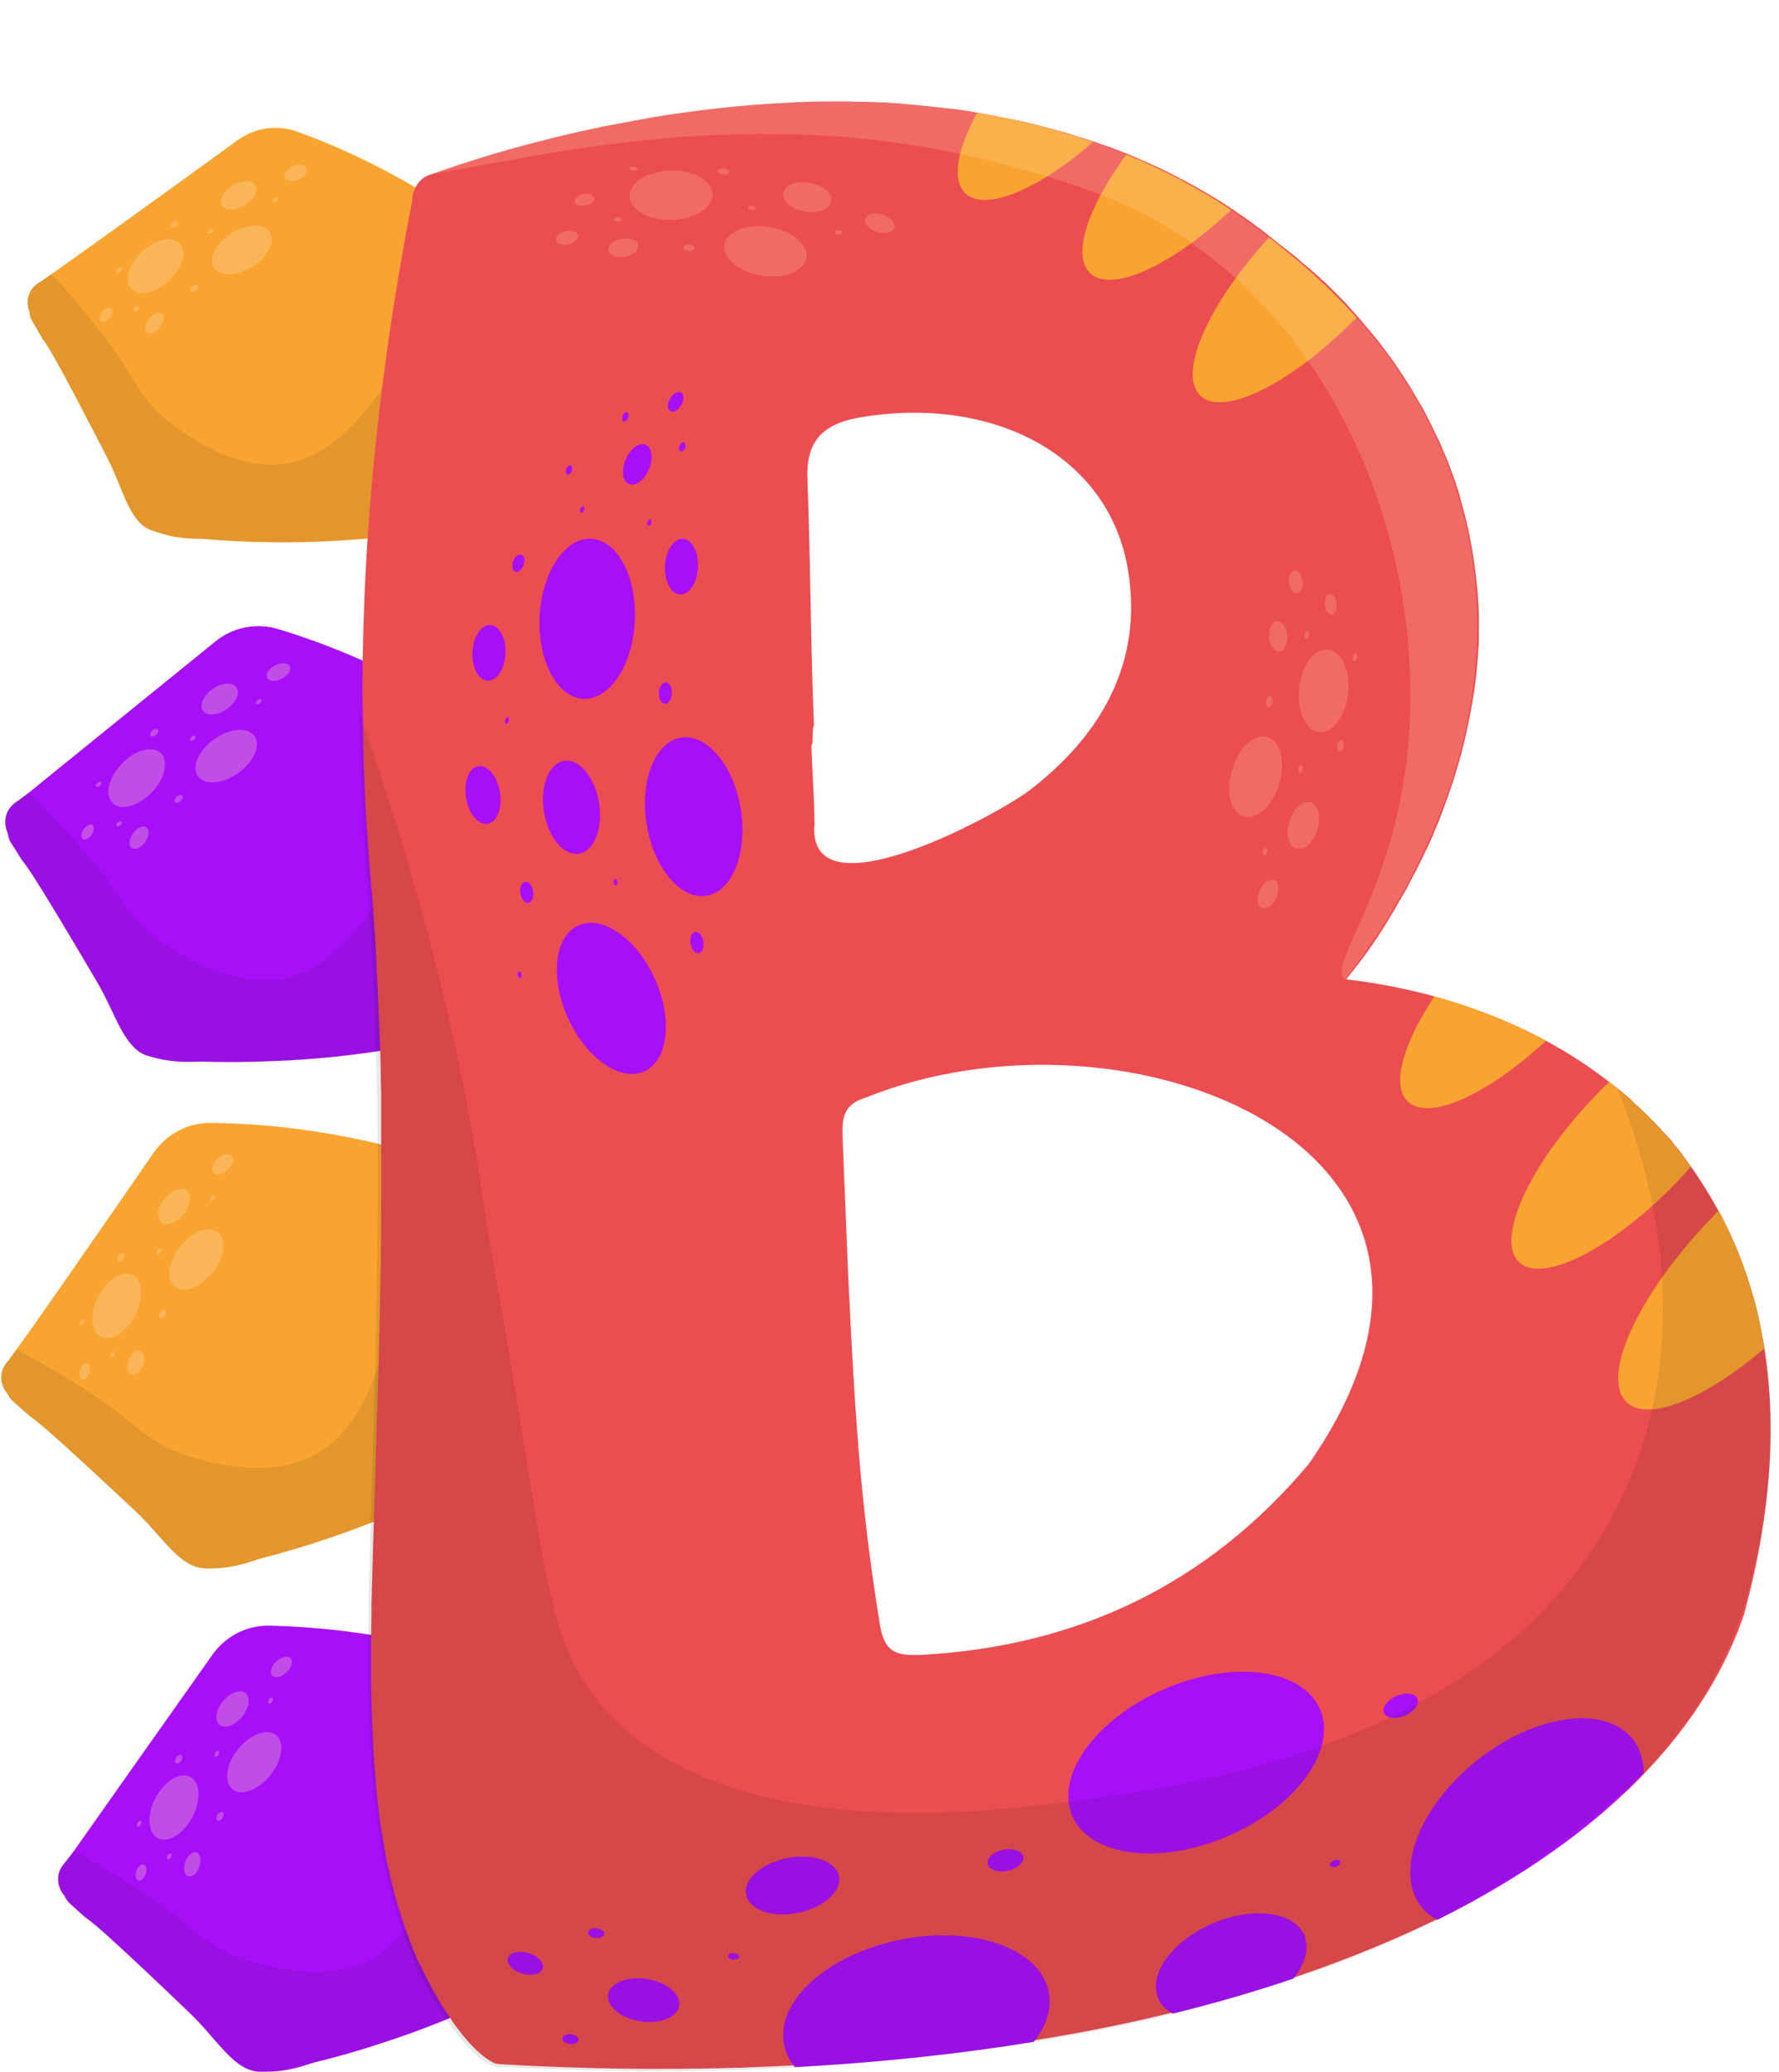 <?xml version="1.0" encoding="UTF-8"?>
<!DOCTYPE svg PUBLIC '-//W3C//DTD SVG 1.0//EN'
          'http://www.w3.org/TR/2001/REC-SVG-20010904/DTD/svg10.dtd'>
<svg height="638.9" preserveAspectRatio="xMidYMid meet" version="1.0" viewBox="-0.4 -31.2 548.8 638.9" width="548.8" xmlns="http://www.w3.org/2000/svg" xmlns:xlink="http://www.w3.org/1999/xlink" zoomAndPan="magnify"
><g
  ><g id="change1_1"
    ><path d="M72.8,12.1c5.4-4,12.5-5,18.8-2.6c7.2,2.6,14.9,5.9,22.9,9.9c10.2,5.1,19.1,10.5,26.5,15.7 c-1.7,6.9-3.4,13.7-5.1,20.6c-6.5,26.3-13,52.6-19.5,78.8c-10.7,1.1-21.4,1.6-32.2,1.5c-9.4-0.1-16.2-0.5-21.2-1 c-2.2-0.2-6.6,0.2-12.2-1.3c-2.4-0.6-4.3-1.3-4.8-1.5c-6.7-2.7-8.4-12.8-13.5-22.6C19.4,84.1,14.5,75.4,12.8,73.4 c-0.3-0.4-1.5-2.7-3.2-5.5c-0.6-1-0.9-2-0.9-3C7.8,62.7,8,60.5,9,58.6c0.9-1.7,2.4-2.5,2.8-2.8c0.6-0.3,1.8-1.2,3.7-2.5 C23.9,47.4,44.8,32.4,72.8,12.1z" fill="#F9A430"
    /></g
    ><g id="change2_5" opacity=".1"
    ><path d="M135.9,55.6c-6.5,26.3-13,52.6-19.5,78.8c-10.7,1.1-21.4,1.6-32.2,1.5c-9.4-0.1-16.2-0.5-21.2-1 c-2.2-0.2-6.6,0.2-12.2-1.3c-2.4-0.6-4.3-1.3-4.8-1.5c-6.7-2.7-8.4-12.8-13.5-22.6C19.4,84.1,14.5,75.4,12.8,73.4 c-0.3-0.4-1.5-2.7-3.2-5.5c-0.6-1-0.9-2-0.9-3C7.8,62.7,8,60.5,9,58.6c0.9-1.7,2.4-2.5,2.8-2.8c0.6-0.3,1.8-1.2,3.7-2.5 c4.1,4.2,8.6,9.7,13.2,15.4c12.7,15.6,12.4,20.9,21.5,28.9c1.5,1.3,19.2,16.5,36.7,14.3C112.2,108.7,127.9,70.4,135.9,55.6z" fill="#10170E"
    /></g
    ><g fill="#FFDFB8" id="change3_2" opacity=".3"
    ><ellipse cx="47.6" cy="50.9" rx="10.2" ry="6.1" transform="rotate(-43.006 47.556 50.926)"
      /><ellipse cx="74.2" cy="45.9" rx="10.2" ry="6.1" transform="rotate(-32.253 74.186 45.903)"
      /><ellipse cx="90.8" cy="22.1" rx="3.7" ry="2.2" transform="rotate(-24.161 90.812 22.075)"
      /><ellipse cx="47.3" cy="68.4" rx="3.7" ry="2.2" transform="rotate(-51.728 47.268 68.44)"
      /><ellipse cx="73.2" cy="29.1" rx="6" ry="3.6" transform="rotate(-31.647 73.166 29.052)"
      /><ellipse cx="53.4" cy="37.9" rx="1.4" ry=".8" transform="rotate(-38.749 53.415 37.918)"
      /><ellipse cx="32.3" cy="65.9" rx="2.5" ry="1.5" transform="rotate(-52.942 32.29 65.897)"
      /><ellipse cx="64.6" cy="40.1" rx="1" ry=".6" transform="rotate(-38.749 64.587 40.078)"
      /><ellipse cx="41.6" cy="64" rx="1" ry=".6" transform="rotate(-38.749 41.646 64.007)"
      /><ellipse cx="36.3" cy="52.1" rx="1" ry=".6" transform="rotate(-38.749 36.3 52.096)"
      /><ellipse cx="84.6" cy="30.4" rx="1" ry=".6" transform="rotate(-38.749 84.588 30.424)"
      /><ellipse cx="59.5" cy="57.7" rx="1.4" ry=".8" transform="rotate(-38.749 59.497 57.696)"
    /></g
  ></g
  ><g
  ><g id="change4_1"
    ><path d="M66,166.6c5.5-4.5,12.8-5.9,19.6-3.8c7.6,2.3,15.9,5.3,24.6,9.1c11,4.8,20.6,10,28.7,14.9 c-1.4,7.3-2.8,14.6-4.2,21.9c-5.3,27.9-10.7,55.9-16,83.8c-11.1,1.8-22.4,2.9-33.6,3.4c-9.9,0.4-17,0.4-22.3,0.2 c-2.3-0.1-6.9,0.5-12.9-0.6c-2.6-0.5-4.6-1.2-5.1-1.3c-7.1-2.5-9.5-12.9-15.4-22.9c-15.3-26-20.9-34.8-22.7-36.9 c-0.4-0.4-1.7-2.7-3.6-5.6c-0.7-1-1-2.1-1.1-3.1c-1-2.2-1-4.6-0.1-6.6c0.9-1.8,2.3-2.8,2.8-3.1c0.6-0.4,1.9-1.4,3.8-2.8 C16.8,206.4,37.9,189.4,66,166.6z" fill="#A70FF9"
    /></g
    ><g id="change2_6" opacity=".1"
    ><path d="M134.7,208.7c-5.3,27.9-10.7,55.9-16,83.8c-11.1,1.8-22.4,2.9-33.6,3.4c-9.9,0.4-17,0.4-22.3,0.2 c-2.3-0.1-6.9,0.5-12.9-0.6c-2.6-0.5-4.6-1.2-5.1-1.3c-7.1-2.5-9.5-12.9-15.4-22.9c-15.3-26-20.9-34.8-22.7-36.9 c-0.4-0.4-1.7-2.7-3.6-5.6c-0.7-1-1-2.1-1.1-3.1c-1-2.2-1-4.6-0.1-6.6c0.9-1.8,2.3-2.8,2.8-3.1c0.6-0.4,1.9-1.4,3.8-2.8 c4.5,4.2,9.5,9.7,14.7,15.4c14.2,15.6,14.2,21.2,24.2,29.1c1.6,1.3,21.1,16.2,39.3,12.9C112.8,265.6,127.2,224.6,134.7,208.7z" fill="#10170E"
    /></g
    ><g fill="#FFDFB8" id="change3_4" opacity=".3"
    ><ellipse cx="41.8" cy="208.7" rx="10.7" ry="6.4" transform="rotate(-46.098 41.778 208.724)"
      /><ellipse cx="69.4" cy="201.9" rx="10.7" ry="6.4" transform="rotate(-35.343 69.42 201.95)"
      /><ellipse cx="85.5" cy="176" rx="3.9" ry="2.3" transform="rotate(-27.252 85.494 176.013)"
      /><ellipse cx="42.5" cy="227.1" rx="3.9" ry="2.3" transform="rotate(-54.816 42.472 227.107)"
      /><ellipse cx="67.4" cy="184.3" rx="6.3" ry="3.8" transform="rotate(-34.735 67.402 184.345)"
      /><ellipse cx="47.2" cy="194.7" rx="1.5" ry=".9" transform="rotate(-41.841 47.18 194.73)"
      /><ellipse cx="26.6" cy="225.3" rx="2.6" ry="1.5" transform="rotate(-56.035 26.613 225.263)"
      /><ellipse cx="59" cy="196.4" rx="1" ry=".6" transform="rotate(-41.841 59.015 196.361)"
      /><ellipse cx="36.3" cy="222.8" rx="1" ry=".6" transform="rotate(-41.841 36.32 222.748)"
      /><ellipse cx="30" cy="210.6" rx="1" ry=".6" transform="rotate(-41.841 30.04 210.563)"
      /><ellipse cx="79.4" cy="185.1" rx="1" ry=".6" transform="rotate(-41.841 79.436 185.108)"
      /><ellipse cx="54.7" cy="215.1" rx="1.5" ry=".9" transform="rotate(-41.841 54.676 215.12)"
    /></g
  ></g
  ><g
  ><g id="change1_8"
    ><path d="M47,324.2c4-5.8,10.6-9.3,17.7-9.2c8,0.1,16.8,0.6,26.1,1.8c11.9,1.5,22.6,3.8,31.8,6.2 c0.7,7.4,1.4,14.8,2.2,22.2c2.7,28.3,5.5,56.6,8.2,84.9c-10.2,4.8-20.6,9.1-31.3,12.7c-9.4,3.2-16.2,5.1-21.4,6.4 c-2.2,0.6-6.5,2.5-12.5,3c-2.6,0.2-4.7,0.2-5.3,0.1c-7.6-0.4-12.7-9.7-21.2-17.7c-22-20.6-29.9-27.5-32.2-29 c-0.5-0.3-2.4-2.1-5.1-4.4c-0.9-0.8-1.6-1.7-2-2.6c-1.6-1.8-2.3-4.1-1.9-6.3c0.3-2,1.5-3.3,1.8-3.7c0.5-0.5,1.4-1.8,2.8-3.8 C11,376.2,26.4,354,47,324.2z" fill="#F9A430"
    /></g
    ><g id="change2_3" opacity=".1"
    ><path d="M124.7,345.2c2.7,28.3,5.5,56.6,8.2,84.9c-10.2,4.8-20.6,9.1-31.3,12.7c-9.4,3.2-16.2,5.1-21.4,6.4 c-2.2,0.6-6.5,2.5-12.5,3c-2.6,0.2-4.7,0.2-5.3,0.1c-7.6-0.4-12.7-9.7-21.2-17.7c-22-20.6-29.9-27.5-32.2-29 c-0.5-0.3-2.4-2.1-5.1-4.4c-0.9-0.8-1.6-1.7-2-2.6c-1.6-1.8-2.3-4.1-1.9-6.3c0.3-2,1.5-3.3,1.8-3.7c0.5-0.5,1.4-1.8,2.8-3.8 c5.5,2.8,11.9,6.6,18.4,10.6c18.1,11,19.6,16.4,31.4,21.1c1.9,0.8,24.8,9.6,41.4,1.3C119.8,406,122,362.6,124.7,345.2z" fill="#10170E"
    /></g
    ><g fill="#FFDFB8" id="change3_6" opacity=".3"
    ><ellipse cx="35.6" cy="371.4" rx="10.7" ry="6.4" transform="rotate(-62.459 35.609 371.413)"
      /><ellipse cx="60.2" cy="357.1" rx="10.7" ry="6.4" transform="rotate(-51.708 60.21 357.118)"
      /><ellipse cx="68.3" cy="327.7" rx="3.9" ry="2.3" transform="rotate(-43.614 68.338 327.716)"
      /><ellipse cx="41.4" cy="388.9" rx="3.9" ry="2.3" transform="rotate(-71.179 41.452 388.877)"
      /><ellipse cx="53.3" cy="340.8" rx="6.3" ry="3.8" transform="rotate(-51.105 53.295 340.783)"
      /><ellipse cx="36.9" cy="356.5" rx="1.5" ry=".9" transform="rotate(-58.204 36.844 356.487)"
      /><ellipse cx="25.7" cy="391.6" rx="2.6" ry="1.5" transform="rotate(-72.398 25.718 391.557)"
      /><ellipse cx="48.7" cy="354.7" rx="1" ry=".6" transform="rotate(-58.204 48.66 354.718)"
      /><ellipse cx="34.3" cy="386.4" rx="1" ry=".6" transform="rotate(-58.204 34.315 386.432)"
      /><ellipse cx="24.9" cy="376.5" rx="1" ry=".6" transform="rotate(-58.204 24.857 376.508)"
      /><ellipse cx="65.1" cy="338.2" rx="1" ry=".6" transform="rotate(-58.204 65.085 338.167)"
      /><ellipse cx="49.8" cy="373.9" rx="1.5" ry=".9" transform="rotate(-58.204 49.781 373.94)"
    /></g
  ></g
  ><g
  ><g id="change4_3"
    ><path d="M65.1,479c4.1-5.8,10.7-9.2,17.8-9c8,0.2,16.7,0.8,26.1,2.1c11.9,1.6,22.5,4,31.7,6.6 c0.6,7.4,1.3,14.8,1.9,22.2c2.5,28.3,4.9,56.7,7.4,85c-10.2,4.7-20.7,8.9-31.4,12.4c-9.4,3.1-16.3,5-21.4,6.2 c-2.2,0.5-6.5,2.4-12.6,2.9c-2.6,0.2-4.7,0.1-5.3,0.1c-7.6-0.5-12.6-9.8-21-17.9c-21.7-20.8-29.6-27.8-31.9-29.3 c-0.5-0.3-2.4-2.1-5-4.4c-0.9-0.8-1.5-1.7-1.9-2.6c-1.6-1.8-2.2-4.1-1.9-6.3c0.3-2,1.5-3.3,1.8-3.7c0.5-0.5,1.4-1.8,2.9-3.7 C28.6,530.6,44.2,508.6,65.1,479z" fill="#A70FF9"
    /></g
    ><g id="change2_1" opacity=".1"
    ><path d="M142.7,500.8c2.5,28.3,4.9,56.7,7.4,85c-10.2,4.7-20.7,8.9-31.4,12.4c-9.4,3.1-16.3,5-21.4,6.2 c-2.2,0.5-6.5,2.4-12.6,2.9c-2.6,0.2-4.7,0.1-5.3,0.1c-7.6-0.5-12.6-9.8-21-17.9c-21.7-20.8-29.6-27.8-31.9-29.3 c-0.5-0.3-2.4-2.1-5-4.4c-0.9-0.8-1.5-1.7-1.9-2.6c-1.6-1.8-2.2-4.1-1.9-6.3c0.3-2,1.5-3.3,1.8-3.7c0.5-0.5,1.4-1.8,2.9-3.7 c5.5,2.8,11.8,6.8,18.3,10.8c18,11.2,19.4,16.6,31.2,21.4c1.9,0.8,24.7,9.8,41.3,1.7C137.1,561.5,139.7,518.2,142.7,500.8z" fill="#10170E"
    /></g
    ><g fill="#FFDFB8" id="change3_3" opacity=".3"
    ><ellipse cx="53.3" cy="526.1" rx="10.7" ry="6.4" transform="rotate(-61.875 53.252 526.101)"
      /><ellipse cx="78" cy="512.1" rx="10.7" ry="6.4" transform="rotate(-51.125 77.995 512.055)"
      /><ellipse cx="86.4" cy="482.7" rx="3.9" ry="2.3" transform="rotate(-43.03 86.43 482.705)"
      /><ellipse cx="58.9" cy="543.6" rx="3.9" ry="2.3" transform="rotate(-70.598 58.904 543.582)"
      /><ellipse cx="71.3" cy="495.7" rx="6.3" ry="3.8" transform="rotate(-50.513 71.291 495.671)"
      /><ellipse cx="54.7" cy="511.2" rx="1.5" ry=".9" transform="rotate(-57.615 54.67 511.173)"
      /><ellipse cx="43.2" cy="546.1" rx="2.6" ry="1.5" transform="rotate(-71.813 43.157 546.156)"
      /><ellipse cx="66.5" cy="509.5" rx="1" ry=".6" transform="rotate(-57.615 66.504 509.525)"
      /><ellipse cx="51.8" cy="541.1" rx="1" ry=".6" transform="rotate(-57.615 51.838 541.09)"
      /><ellipse cx="42.5" cy="531.1" rx="1" ry=".6" transform="rotate(-57.615 42.481 531.072)"
      /><ellipse cx="83.1" cy="493.1" rx="1" ry=".6" transform="rotate(-57.615 83.097 493.141)"
      /><ellipse cx="67.4" cy="528.8" rx="1.5" ry=".9" transform="rotate(-57.615 67.43 528.758)"
    /></g
  ></g
  ><g id="change5_1"
  ><path d="M544.9,392.2c-0.3-2.5-0.6-5.1-1-7.6c-0.6-3.5-1.3-7.1-2.1-10.7c-2.5-10.6-6.4-21.3-12.1-31.8 c-2.5-4.5-5.2-9-8.4-13.5c-0.3-0.5-0.7-0.9-1-1.4c-0.4-0.6-0.8-1.1-1.2-1.7c-0.2-0.3-0.4-0.5-0.6-0.8c-0.2-0.3-0.4-0.5-0.6-0.8 c-0.2-0.3-0.5-0.7-0.8-1c-0.2-0.2-0.3-0.4-0.5-0.6c-0.4-0.5-0.8-0.9-1.1-1.4c-0.1-0.1-0.2-0.3-0.3-0.4c-0.4-0.5-0.8-0.9-1.2-1.3 c-0.4-0.5-0.8-0.9-1.2-1.3c-0.6-0.7-1.2-1.4-1.9-2c-0.3-0.4-0.7-0.7-1-1.1c-0.5-0.5-0.9-0.9-1.4-1.4l-0.8-0.8 c-0.1-0.1-0.2-0.2-0.3-0.3c-0.1-0.1-0.2-0.2-0.2-0.2c-0.5-0.5-0.9-0.9-1.4-1.3c-0.1-0.1-0.3-0.3-0.4-0.4c0,0-0.1,0-0.1-0.1 c-0.2-0.2-0.4-0.4-0.7-0.6c-0.1-0.1-0.3-0.3-0.4-0.4c-0.3-0.3-0.6-0.5-0.8-0.8c0,0,0,0,0,0c-0.2-0.2-0.4-0.4-0.6-0.6 c-0.3-0.3-0.7-0.6-1-0.9c-0.2-0.1-0.3-0.3-0.5-0.4c-0.4-0.3-0.8-0.7-1.2-1c-0.5-0.4-0.9-0.8-1.4-1.1c0,0,0,0-0.1-0.1 c-0.8-0.7-1.6-1.3-2.4-1.9c-6.3-4.9-12.8-9.1-19.3-12.6c0,0-0.1,0-0.1-0.1c-12.1-6.5-24.1-10.8-34.4-13.7c-0.6-0.2-1.1-0.3-1.7-0.5 h0c-9.2-2.4-17-3.7-22.1-4.4c-1.5-0.2-2.7-0.3-3.7-0.5c0.6-0.7,1.4-1.8,2.5-3.1c0.3-0.4,0.6-0.9,1-1.3c0,0,0,0,0,0 c0.3-0.4,0.6-0.8,1-1.3c0.5-0.7,1-1.4,1.6-2.2c0.4-0.5,0.8-1.1,1.2-1.7c1.8-2.5,3.7-5.4,5.7-8.7c0.3-0.5,0.6-0.9,0.8-1.4 c0.3-0.5,0.7-1.1,1-1.6c0.4-0.7,0.8-1.4,1.2-2.1c0.3-0.6,0.7-1.1,1-1.7c0.3-0.6,0.7-1.2,1.1-1.9c0.5-0.8,0.9-1.6,1.3-2.5 c0.2-0.4,0.5-0.8,0.7-1.3c0.2-0.4,0.5-0.9,0.7-1.3c0.2-0.4,0.5-0.9,0.7-1.3c0.9-1.8,1.8-3.6,2.7-5.5c0.2-0.5,0.4-0.9,0.7-1.4 c0.2-0.5,0.4-1,0.7-1.5c0.4-1,0.9-2,1.3-3c0.6-1.5,1.2-2.9,1.9-4.5c0,0,0-0.1,0-0.1c0.3-0.7,0.5-1.4,0.8-2.1c2.2-5.8,4.3-12,6-18.5 c0.2-0.8,0.4-1.6,0.6-2.4c1.1-4.4,2-8.9,2.8-13.5c0.1-0.8,0.2-1.6,0.4-2.4c0.4-2.8,0.8-5.7,1-8.7c0.1-0.8,0.1-1.6,0.2-2.4 c0-0.5,0.1-1,0.1-1.6c0-0.4,0-0.8,0.1-1.2c0.1-1.2,0.1-2.3,0.1-3.5c0-0.5,0-0.9,0-1.4c0.1-3.7,0-7.4-0.3-11.1c0-0.4,0-0.9-0.1-1.3 c-0.1-0.7-0.1-1.3-0.2-2c0-0.4-0.1-0.8-0.1-1.1c-0.5-4.7-1.2-9.5-2.2-14.4c-0.2-1-0.4-2-0.7-3.1c-0.2-0.9-0.4-1.8-0.6-2.6 c-0.6-2.3-1.2-4.5-1.8-6.7c-0.2-0.7-0.4-1.4-0.7-2.2c-0.2-0.5-0.3-1-0.5-1.6c-0.2-0.5-0.3-0.9-0.5-1.4c-0.2-0.5-0.4-1.1-0.6-1.6 c-0.8-2.3-1.7-4.6-2.7-6.8c-0.2-0.6-0.5-1.2-0.7-1.7c-0.1-0.2-0.1-0.3-0.2-0.4c-0.2-0.6-0.5-1.1-0.8-1.7c-1.5-3.2-3-6.3-4.6-9.2 c-0.4-0.7-0.8-1.4-1.2-2c0-0.1-0.1-0.1-0.1-0.2c-0.5-0.8-0.9-1.6-1.4-2.4c-0.4-0.7-0.9-1.5-1.3-2.2c-1.3-2.1-2.6-4-3.9-6 c-0.4-0.6-0.8-1.1-1.2-1.7c-0.8-1.1-1.6-2.2-2.4-3.3c-0.4-0.5-0.8-1-1.2-1.6c-0.9-1.2-1.8-2.3-2.7-3.4c-0.4-0.4-0.7-0.9-1.1-1.3 c-0.8-0.9-1.5-1.8-2.3-2.7c-0.4-0.5-0.8-0.9-1.2-1.4c-0.3-0.3-0.5-0.6-0.8-0.9c-0.3-0.3-0.5-0.6-0.8-0.9c-0.3-0.3-0.5-0.6-0.8-0.9 c-0.2-0.3-0.5-0.5-0.7-0.8c0,0,0-0.1-0.1-0.1c-0.5-0.6-1.1-1.1-1.6-1.7c-0.5-0.5-1.1-1.1-1.6-1.6c-0.5-0.5-1.1-1.1-1.6-1.6 c-0.2-0.2-0.3-0.3-0.5-0.5c-0.4-0.3-0.7-0.7-1-1c-0.4-0.3-0.7-0.7-1.1-1c-0.2-0.2-0.5-0.4-0.7-0.6c-0.1-0.1-0.2-0.2-0.3-0.3 c0,0-0.1-0.1-0.1-0.1c-0.3-0.3-0.6-0.6-0.9-0.8c-0.3-0.3-0.7-0.6-1-0.9c-0.7-0.6-1.3-1.2-2-1.7c-0.7-0.6-1.3-1.1-1.9-1.6 c-0.3-0.3-0.6-0.5-0.9-0.8c-0.1-0.1-0.2-0.2-0.3-0.3c-0.5-0.4-1-0.8-1.5-1.2c-0.3-0.2-0.6-0.5-0.9-0.7c-0.6-0.5-1.1-0.9-1.7-1.3 c-0.5-0.4-1-0.8-1.5-1.2c-0.5-0.4-1-0.8-1.4-1.1c0,0-0.1-0.1-0.1-0.1c-0.2-0.2-0.4-0.3-0.5-0.4s-0.4-0.3-0.5-0.4 c0,0-0.1-0.1-0.1-0.1c-1.1-0.8-2.1-1.7-3.2-2.5c-0.8-0.6-1.6-1.1-2.3-1.7c-0.8-0.6-1.6-1.1-2.4-1.7c-0.4-0.3-0.9-0.6-1.3-0.9 c-0.8-0.5-1.6-1.1-2.3-1.6c0,0,0,0,0,0c-0.7-0.4-1.3-0.9-2-1.3c-1.5-1-3-1.9-4.5-2.8c-0.5-0.3-1-0.6-1.5-0.9c-0.1,0-0.2-0.1-0.2-0.1 c-0.6-0.4-1.2-0.7-1.9-1.1c-0.6-0.4-1.3-0.7-1.9-1.1c-0.6-0.3-1.2-0.7-1.8-1c-1.3-0.7-2.7-1.4-4-2.1c-0.7-0.3-1.3-0.7-2-1 c-0.5-0.3-1-0.5-1.6-0.8c-0.8-0.4-1.7-0.8-2.5-1.2c-0.7-0.3-1.4-0.6-2-0.9c-0.7-0.3-1.4-0.6-2.1-0.9c-0.5-0.2-0.9-0.4-1.3-0.6 c-0.9-0.4-1.9-0.8-2.8-1.2c-0.8-0.3-1.6-0.6-2.3-0.9c-0.8-0.3-1.6-0.6-2.4-0.9c-0.7-0.3-1.4-0.6-2.2-0.8c-0.6-0.2-1.2-0.4-1.7-0.6 c-0.5-0.2-1.1-0.4-1.7-0.6c-0.1,0-0.2-0.1-0.3-0.1c-0.6-0.2-1.3-0.4-1.9-0.6c-0.5-0.2-1-0.3-1.5-0.5c-0.2-0.1-0.5-0.2-0.7-0.2 c-0.8-0.2-1.5-0.5-2.2-0.7c-0.7-0.2-1.5-0.5-2.2-0.7c-0.6-0.2-1.2-0.4-1.8-0.5c-0.3-0.1-0.6-0.2-0.8-0.2c-0.7-0.2-1.4-0.4-2.2-0.6 c-0.7-0.2-1.4-0.4-2.1-0.6c-0.9-0.2-1.8-0.5-2.7-0.7c-0.8-0.2-1.6-0.4-2.5-0.6c-0.6-0.1-1.1-0.3-1.7-0.4c-0.4-0.1-0.8-0.2-1.3-0.3 c-0.2,0-0.4-0.1-0.6-0.1c-1.5-0.3-3-0.6-4.5-0.9c-1-0.2-1.9-0.4-2.9-0.6c-1.1-0.2-2.2-0.4-3.3-0.6c-0.2,0-0.4-0.1-0.5-0.1 c-0.9-0.2-1.9-0.3-2.8-0.5c-1.9-0.3-3.7-0.6-5.6-0.8c-0.9-0.1-1.9-0.2-2.8-0.3c-2.8-0.3-5.6-0.6-8.4-0.9c-0.5-0.1-1-0.1-1.4-0.1 c-0.7-0.1-1.4-0.1-2-0.2c-0.8-0.1-1.5-0.1-2.2-0.2c-0.7,0-1.4-0.1-2-0.1c-0.3,0-0.7-0.1-1-0.1c-0.8-0.1-1.6-0.1-2.3-0.1 c-0.7,0-1.4-0.1-2.1-0.1c-1.1,0-2.1-0.1-3.2-0.1c-0.4,0-0.8,0-1.2,0c-1.2,0-2.3,0-3.4-0.1c-1.3,0-2.5,0-3.8,0c-1.1,0-2.2,0-3.3,0 c-2.7,0-5.4,0.1-8.1,0.2c-0.7,0-1.4,0-2,0.1c-13.2,0.6-25.9,1.9-37.8,3.7c-1.5,0.2-2.9,0.4-4.4,0.7c-0.8,0.1-1.5,0.2-2.3,0.4 c-1.5,0.3-3,0.5-4.5,0.8c-3.3,0.6-6.5,1.2-9.6,1.8c-2.4,0.5-4.7,1-7,1.5c-3.6,0.8-7,1.6-10.4,2.5c-0.9,0.2-1.9,0.5-2.8,0.7 c-2.7,0.7-5.4,1.4-7.9,2.1c-0.7,0.2-1.4,0.4-2.1,0.6c-10.1,2.9-18.1,5.6-23.3,7.5h0c0,0,0,0-0.1,0c-1.8,0.6-3.3,1.9-4.2,3.5 c-0.8,1.3-1.2,2.8-1.2,4.4c-4.2,21.3-7.3,41.3-9.6,60.1v0c-1.9,15.6-3.3,30.4-4.2,44.3c-0.9,13.1-1.3,25.5-1.5,37 c-0.1,5.7-0.1,11.2,0,16.4c0.1,12,0.5,23.1,1.1,33.1c0,0.5,0.1,0.9,0.1,1.3c0.1,0.9,0.1,1.7,0.2,2.5c0.2,3.2,0.4,6,0.6,8.8 c0,0.4,0.1,0.9,0.1,1.3c0.1,2,0.3,4,0.5,6.1c0,0.4,0.1,0.8,0.1,1.1c0,0.4,0.1,0.8,0.1,1.1c0,0.2,0,0.4,0.1,0.7 c0.1,0.8,0.1,1.7,0.2,2.5c0,0.4,0.1,0.9,0.1,1.4c0,0.5,0.1,0.9,0.1,1.4c0,0,0,0,0,0.1c0.1,1.9,0.2,4,0.4,6.3c0,0.4,0.1,0.8,0.1,1.3 c0,0.5,0,1,0.1,1.5c0,0.6,0.1,1.3,0.1,1.9c0,0,0,0.1,0,0.1c0,0.6,0.1,1.2,0.1,1.9c0.1,2.2,0.2,4.4,0.3,6.8c0.1,1.1,0.1,2.1,0.2,3.2 c0.1,2.5,0.2,5.1,0.3,7.8c0,0.6,0.1,1.3,0.1,2c0,0.6,0,1.3,0.1,2c0,0.7,0,1.5,0.1,2.2c0,1,0.1,2,0.1,3c0,1,0.1,2.1,0.1,3.1 c0.1,3.2,0.2,6.5,0.2,10c0.1,2.2,0.1,4.4,0.1,6.7c0,1.3,0,2.6,0,3.9c0,0.6,0,1.3,0,1.9c0,0.7,0,1.4,0,2c0,0.9,0,1.8,0,2.6 c0,0.4,0,0.8,0,1.2c0.1,10.1,0,21.3-0.1,34c0,0.5,0,1.1,0,1.6c0,1.5,0,3-0.1,4.6c0,1.3,0,2.6-0.1,3.9c0,1.3,0,2.7-0.1,4 c0,0.8,0,1.6,0,2.3c0,0.2,0,0.5,0,0.7c0,1.3-0.1,2.7-0.1,4c0,1.1,0,2.2-0.1,3.3c-0.1,3.2-0.1,6.6-0.2,10c0,1,0,2.1-0.1,3.2v0.1 c-0.1,2.1-0.1,4.2-0.2,6.4c0,1.1-0.1,2.2-0.1,3.3c-0.1,1.7-0.1,3.4-0.2,5.2c0,1.3-0.1,2.5-0.1,3.8c0,1.3-0.1,2.6-0.1,4 c0,1.3-0.1,2.7-0.1,4c0,1.3-0.1,2.7-0.1,4.1c-0.2,4.8-0.3,9.6-0.5,14.4c-0.1,4.7-0.3,9.3-0.4,13.9c-0.1,4-0.2,8-0.3,11.9 c0,0.9,0,1.7,0,2.6c0,1.9-0.1,3.8-0.1,5.7v0.2c0,3.3,0,6.5,0,9.7c0,1,0,2,0,2.9c0,0.9,0,1.8,0,2.7c0,3,0.1,5.9,0.2,8.8 c0,1,0.1,1.9,0.1,2.8c0,0.8,0.1,1.5,0.1,2.2c0.1,2.1,0.2,4.1,0.3,6.2c0,0.2,0,0.5,0,0.7c0.2,2.3,0.3,4.7,0.5,7 c0.1,1.1,0.2,2.2,0.3,3.3c0,0.2,0,0.3,0,0.5c0.1,1.1,0.2,2.1,0.3,3.2c0.1,1.2,0.2,2.3,0.4,3.4c0.1,0.9,0.2,1.7,0.3,2.6 c0.2,1.6,0.4,3.3,0.7,4.9c0.1,0.9,0.3,1.7,0.4,2.6c0.2,1.1,0.4,2.2,0.6,3.3c0.2,1,0.4,2.1,0.6,3.1c0,0,0,0.1,0,0.1 c0.2,1.1,0.4,2.2,0.7,3.2c0.2,0.9,0.4,1.8,0.6,2.7c0.1,0.4,0.2,0.8,0.3,1.2c0.2,0.9,0.5,1.8,0.7,2.7c0.2,1,0.5,1.9,0.8,2.9 c0.2,0.9,0.5,1.8,0.8,2.6c0.1,0.3,0.2,0.7,0.3,1c0.2,0.5,0.3,1.1,0.5,1.6c0.2,0.5,0.3,1,0.5,1.5c0.2,0.8,0.5,1.5,0.8,2.3v0 c0.5,1.3,1,2.7,1.5,4c0.2,0.5,0.4,1,0.6,1.6c0.1,0.4,0.3,0.8,0.5,1.1c0.2,0.5,0.4,1,0.6,1.5c0.2,0.5,0.4,0.9,0.6,1.3 c0.2,0.5,0.5,1.1,0.8,1.6c0.1,0.2,0.2,0.5,0.4,0.8c0.3,0.6,0.6,1.2,0.9,1.8c0.2,0.3,0.3,0.7,0.5,1c0.9,1.7,1.8,3.4,2.7,5 c0.3,0.5,0.6,1,0.8,1.4c0.5,0.8,0.9,1.6,1.4,2.3c0.7,1.2,1.5,2.3,2.2,3.3c0.2,0.3,0.4,0.6,0.6,1c0.4,0.6,0.9,1.2,1.3,1.8 c0.7,0.9,1.3,1.7,1.9,2.5c0.2,0.2,0.3,0.4,0.5,0.6c4,4.8,7.3,7.3,9.5,8.2c0.1,0,0.2,0.1,0.3,0.1c0.2,0.1,0.3,0.1,0.5,0.1 c0.1,0,0.1,0,0.2,0c0.2,0,0.3,0,0.4,0.1c25.4,1.5,50.1,1.8,73.9,1.1c0.8,0,1.7,0,2.5-0.1c0,0,0,0,0,0c5.4-0.2,10.7-0.4,15.9-0.7 c25.8-1.4,50.4-4,73.7-7.8c14.9-2.4,29.2-5.3,42.8-8.7c13-3.2,25.4-6.8,37.2-10.8h0c15.9-5.4,30.7-11.5,44.4-18.2 c0.5-0.2,1.1-0.5,1.7-0.9c0.3-0.1,0.6-0.3,1-0.5c0.6-0.3,1.2-0.6,1.9-0.9c0.6-0.3,1.2-0.6,1.8-1c2.3-1.2,4.6-2.4,6.8-3.7 c0.8-0.4,1.5-0.8,2.2-1.3c0.7-0.4,1.5-0.8,2.2-1.3c0.7-0.4,1.5-0.8,2.2-1.3c1.1-0.6,2.1-1.3,3.2-1.9c1.1-0.7,2.3-1.4,3.4-2.1 c0.6-0.4,1.2-0.7,1.7-1.1c0.7-0.5,1.4-0.9,2.1-1.4c0.7-0.4,1.3-0.9,2-1.4c0.7-0.5,1.3-0.9,2-1.4c0.9-0.6,1.7-1.2,2.6-1.8 c4.2-3,8.2-6.1,12-9.3c0.6-0.5,1.2-1,1.8-1.5c0.7-0.6,1.4-1.2,2-1.8c0.6-0.5,1.1-1,1.7-1.5c1.1-1,2.3-2.1,3.4-3.1 c0.5-0.4,0.9-0.9,1.4-1.4c1.1-1,2.1-2.1,3.2-3.2c0.5-0.5,1-1.1,1.5-1.6c13.8-14.6,23.9-30.7,29.8-48 C540.7,454.9,548.4,425.4,544.9,392.2z M403.3,420.2c-31.1,37-71.2,56.2-119.5,58.8c-7.5,0.3-11.4-0.5-12.8-9.6 c-2.5-15.2-4.4-30.3-5.8-45.2c-2-21.7-3-42.9-4-63.5l-1.7-41.8c-0.2-5.6,0.6-9.7,6.9-11.6C347,274.6,471.4,322.6,403.3,420.2z M347.6,144.7c4.7,28.6-8.6,51.3-31,68.2c-10.7,7.8-67.3,38.3-65.8,10.6l0.1,0.1c-0.1-8.3-0.7-16.6-1-25c0.7,0,0.1-5.9,0.8-5.9 c-1.1-27.2-1-48.6-2-75.8c-0.5-11.1,3.6-17.2,16.1-19.4C306.1,90.5,341.9,109.3,347.6,144.7z" fill="#EC4D51"
  /></g
  ><g id="change1_2"
  ><path d="M476.5,289.7c-18,16.6-36.1,24.9-42.6,18.7c-5.2-4.9-1.5-17.8,8.2-32.4C452.4,278.8,464.4,283.1,476.5,289.7 z" fill="#F9A430"
  /></g
  ><g id="change1_3"
  ><path d="M521.2,328.5c-1.1,1.3-2.3,2.6-3.5,3.9c-20,21-42.2,32.5-49.5,25.5c-7.3-7,3-29.7,23-50.7 c1.6-1.7,3.2-3.3,4.8-4.8c8.7,6.7,17,14.9,24.3,24.8C520.6,327.6,520.9,328.1,521.2,328.5z" fill="#F9A430"
  /></g
  ><g id="change1_4"
  ><path d="M418.1,66.7c-19.7,20.1-41,30.9-48.2,24.1c-7.1-6.8,2.4-28.3,21.2-48.8c5.5,4.3,14.3,11.2,23.7,21.2 C415.9,64.3,417,65.5,418.1,66.7z" fill="#F9A430"
  /></g
  ><g id="change1_5"
  ><path d="M543.9,384.5c-18.3,15.6-35.9,22.9-42.5,16.6c-8.1-7.7,3.3-32.8,25.5-56.1c1-1,1.9-2,2.9-2.9 c5.7,10.5,9.5,21.2,12.1,31.8C542.6,377.4,543.3,381,543.9,384.5z" fill="#F9A430"
  /></g
  ><g id="change1_6"
  ><path d="M379.4,33.5c-18.3,17.2-36.9,25.8-43.5,19.5c-5.7-5.4-0.8-20.3,11.2-36.6C358.2,21,369,26.6,379.4,33.5z" fill="#F9A430"
  /></g
  ><g id="change1_7"
  ><path d="M336.8,12.6c-16.9,14.7-33.3,21.6-39.4,15.8c-4.3-4.1-2.5-13.5,3.6-24.8C313,5.5,325,8.5,336.8,12.6z" fill="#F9A430"
  /></g
  ><g id="change3_5" opacity=".2"
  ><path d="M414.5,270.7c-5.2-3.8,11.5-22.7,17.8-59.2c9.6-55.4-9.7-122.6-56.3-161.1C352.5,31,329,24.7,306.9,18.9 c-74.5-19.4-141.9-1.5-175.5,3.8C163.1,11.2,297.8-31.2,391,41.9c13.4,10.5,48.1,37.7,60.2,86.1 C469.4,200.8,421.6,261.9,414.5,270.7z" fill="#FFDFB8"
  /></g
  ><g fill="#A70FF9" id="change4_4"
  ><ellipse cx="188.2" cy="276.6" rx="14.7" ry="24.7" transform="rotate(-24.351 188.226 276.609)"
    /><ellipse cx="213.6" cy="220.6" rx="14.7" ry="24.7" transform="rotate(-9.141 213.603 220.612)"
    /><ellipse cx="180.8" cy="159.6" rx="24.7" ry="14.7" transform="rotate(-87.228 180.766 159.61) scale(1)"
    /><ellipse cx="148.6" cy="213.9" rx="5.3" ry="9" transform="rotate(-9.141 148.54 213.932)"
    /><ellipse cx="175.9" cy="217.7" rx="8.6" ry="14.5" transform="rotate(-9.141 175.829 217.673)"
    /><ellipse cx="162.1" cy="243.9" rx="2" ry="3.3" transform="rotate(-9.141 162.107 243.913)"
    /><ellipse cx="196.2" cy="112" rx="6.6" ry="3.9" transform="rotate(-66.983 196.174 111.984)"
    /><ellipse cx="209.9" cy="143.5" rx="8.6" ry="5.1" transform="rotate(-87.228 209.87 143.535) scale(1)"
    /><ellipse cx="150.5" cy="170.1" rx="8.6" ry="5.1" transform="rotate(-87.228 150.47 170.127) scale(1)"
    /><ellipse cx="204.8" cy="182.5" rx="3.3" ry="2" transform="rotate(-87.228 204.814 182.468) scale(1)"
    /><ellipse cx="199.9" cy="129.9" rx="1" ry=".6" transform="rotate(-69.721 199.908 129.9)"
    /><ellipse cx="179.2" cy="125.9" rx="1" ry=".6" transform="rotate(-69.721 179.217 125.91)"
    /><ellipse cx="159.5" cy="142.4" rx="2.8" ry="1.7" transform="rotate(-69.721 159.536 142.405)"
    /><ellipse cx="175.1" cy="113.7" rx="1.5" ry=".9" transform="rotate(-69.721 175.123 113.68)"
    /><ellipse cx="192.5" cy="97.3" rx="1.5" ry=".9" transform="rotate(-69.721 192.51 97.298)"
    /><ellipse cx="210.1" cy="106.5" rx="1.5" ry=".9" transform="rotate(-69.721 210.137 106.544)"
    /><ellipse cx="156" cy="190.9" rx="1" ry=".6" transform="rotate(-69.721 156.026 190.935)"
    /><ellipse cx="189.5" cy="240.8" rx=".6" ry="1" transform="rotate(-9.141 189.497 240.778)"
    /><ellipse cx="159.9" cy="269.3" rx=".6" ry="1" transform="rotate(-9.141 159.915 269.265)"
    /><ellipse cx="208" cy="92.7" rx="3.3" ry="2" transform="rotate(-59.517 207.997 92.655)"
    /><ellipse cx="214.6" cy="259.4" rx="2" ry="3.3" transform="rotate(-9.141 214.54 259.413)"
  /></g
  ><g fill="#A70FF9" id="change4_2"
  ><path d="M506.7,515.4c-16.3,17.3-37.9,32.5-63.7,45.3c-1.9-1-3.5-2.3-4.9-4c-8.5-10.7-0.8-30.9,17.2-45.2 c18-14.3,39.5-17.2,48-6.5C505.5,507.7,506.6,511.4,506.7,515.4z"
    /><ellipse cx="368.6" cy="512.2" rx="41.6" ry="24.7" transform="rotate(-23.253 368.623 512.194)"
    /><path d="M318.5,598.3c-23.3,3.8-47.9,6.4-73.7,7.8c-1.7-2-2.8-4.3-3.3-6.9c-2.7-13.4,13.4-27.9,35.9-32.4 c22.5-4.5,43,2.7,45.7,16C324.2,588.1,322.4,593.4,318.5,598.3z"
    /><path d="M398.6,578.8L398.6,578.8c-11.8,4-24.2,7.6-37.2,10.8c-2.1-1.1-3.7-2.7-4.5-4.7 c-3.2-7.4,4.3-17.7,16.8-23.1c12.5-5.3,25.1-3.7,28.3,3.7C403.6,569.5,402.2,574.4,398.6,578.8z"
    /><ellipse cx="198.1" cy="585.5" rx="6.6" ry="11.1" transform="rotate(-81.101 198.106 585.44)"
    /><ellipse cx="244.1" cy="550.1" rx="14.6" ry="8.6" transform="rotate(-11.344 244.129 550.16)"
    /><ellipse cx="309.8" cy="542.3" rx="5.6" ry="3.3" transform="rotate(-11.344 309.904 542.41)"
    /><ellipse cx="225.9" cy="572" rx="1" ry="1.7" transform="rotate(-83.84 225.855 571.98)"
    /><ellipse cx="175.6" cy="597.5" rx="1.5" ry="2.5" transform="rotate(-83.84 175.57 597.494)"
    /><ellipse cx="183.5" cy="564.9" rx="1.5" ry="2.5" transform="rotate(-83.84 183.442 564.857)"
    /><ellipse cx="411.5" cy="543.3" rx="1.7" ry="1" transform="rotate(-23.253 411.533 543.33)"
    /><ellipse cx="161.6" cy="574.1" rx="3.3" ry="5.6" transform="rotate(-73.633 161.63 574.053)"
    /><ellipse cx="431.7" cy="494.7" rx="5.6" ry="3.3" transform="rotate(-23.253 431.71 494.69)"
  /></g
  ><g id="change2_2"
  ><path d="M536.5,467.4c-5.9,17.3-16,33.4-29.8,48c-27.5,25.3-52.4,39.5-62,44.4 c-0.6,0.3-1.2,0.6-1.7,0.9c-13.6,6.7-28.4,12.8-44.4,18.2h0c-11.8,4-24.2,7.6-37.2,10.8c-13.7,3.4-28,6.3-42.8,8.7 c-23.3,3.8-47.9,6.4-73.7,7.8c-5.3,0.3-10.6,0.5-15.9,0.7c0,0,0,0,0,0c0,0-1.2,0-2.5,0.1c-23.8,0.7-48.5,0.3-73.9-1.1 c-3.2-0.2-10.7-5.9-19.7-21.5c-23.5-40.9-20.4-99.1-18.5-160.3c2.9-90.1,1.6-131,0-161.1c-1.2-22.1-2-26.7-2.8-41.4 c-0.6-10-1-21.1-1.1-33.1c23.5,66.9,33.7,118.3,38.7,153.9c1.1,8.1,5.7,31.9,10.9,64.5c8.7,53.4,10.5,71.1,25.7,88.4 c35.4,40.4,110.6,33,139.2,29.5c40.3-5,145.1-17.9,178.3-102.2c17.3-44,7.4-87.9-4.7-118.2c7.8,6.3,15.2,13.9,21.9,22.8 c0.3,0.5,0.7,0.9,1,1.4c3.2,4.4,6,8.9,8.4,13.5c5.7,10.5,9.5,21.2,12.1,31.8c0.9,3.6,1.5,7.2,2.1,10.7c0.4,2.6,0.7,5.1,1,7.7 C548.4,425.4,540.7,454.9,536.5,467.4z" fill="#10170E" opacity=".1"
  /></g
  ><g fill="#10170E" id="change2_4" opacity=".05"
  ><ellipse cx="203.9" cy="472.1" opacity=".1" rx="10.3" ry="17.3" transform="rotate(-30.19 203.905 472.087)"
    /><ellipse cx="205.6" cy="426.2" opacity=".1" rx="10.3" ry="17.3" transform="rotate(-19.438 205.628 426.229)"
    /><ellipse cx="172.5" cy="389.8" opacity=".1" rx="3.8" ry="6.3" transform="rotate(-11.344 172.502 389.792)"
    /><ellipse cx="232.7" cy="479.2" opacity=".1" rx="3.8" ry="6.3" transform="rotate(-38.911 232.746 479.176)"
    /><ellipse cx="177.4" cy="421.6" opacity=".1" rx="6.1" ry="10.2" transform="rotate(-18.832 177.395 421.571)"
    /><ellipse cx="184.6" cy="457.5" opacity=".1" rx="1.4" ry="2.3" transform="rotate(-25.934 184.613 457.556)"
    /><ellipse cx="222.9" cy="502.9" opacity=".1" rx="2.5" ry="4.2" transform="rotate(-40.129 222.88 502.936)"
    /><ellipse cx="192.4" cy="439.9" opacity=".1" rx="1" ry="1.7" transform="rotate(-25.934 192.38 439.911)"
    /><ellipse cx="223.3" cy="486.8" opacity=".1" rx="1" ry="1.7" transform="rotate(-25.934 223.29 486.803)"
    /><ellipse cx="201.6" cy="491.1" opacity=".1" rx="1" ry="1.7" transform="rotate(-25.934 201.603 491.158)"
    /><ellipse cx="184" cy="403.2" opacity=".1" rx="1" ry="1.6" transform="rotate(-25.934 183.949 403.241)"
    /><ellipse cx="219.6" cy="454.9" opacity=".1" rx="1.4" ry="2.3" transform="rotate(-25.934 219.572 454.942)"
    /><ellipse cx="240.3" cy="501.9" opacity=".1" rx="2.8" ry="4.7" transform="rotate(-42.252 240.265 501.883)"
  /></g
  ><g fill="#FFDFB8" id="change3_1" opacity=".2"
  ><ellipse cx="206.6" cy="29" rx="12.8" ry="7.6" transform="rotate(-1.641 206.59 28.998) scale(1)"
    /><ellipse cx="235.7" cy="46.3" rx="7.6" ry="12.8" transform="rotate(-80.892 235.692 46.282)"
    /><ellipse cx="271" cy="37.7" rx="2.8" ry="4.7" transform="rotate(-72.795 270.949 37.665)"
    /><ellipse cx="191.9" cy="45.2" rx="4.7" ry="2.8" transform="rotate(-10.359 191.853 45.173)"
    /><ellipse cx="248.7" cy="29.6" rx="4.5" ry="7.5" transform="rotate(-80.282 248.644 29.634)"
    /><ellipse cx="222.8" cy="21.6" rx="1" ry="1.7" transform="rotate(-87.385 222.817 21.645) scale(1)"
    /><ellipse cx="179.9" cy="30.4" rx="3.1" ry="1.8" transform="rotate(-11.577 179.93 30.434)"
    /><ellipse cx="231.5" cy="32.9" rx=".7" ry="1.2" transform="rotate(-87.385 231.509 32.892) scale(1)"
    /><ellipse cx="190.2" cy="36.4" rx=".7" ry="1.2" transform="rotate(-87.385 190.247 36.39) scale(1)"
    /><ellipse cx="195.1" cy="20.8" rx=".7" ry="1.2" transform="rotate(-87.385 195.068 20.81) scale(1)"
    /><ellipse cx="258.2" cy="40.4" rx=".7" ry="1.2" transform="rotate(-87.385 258.23 40.352) scale(1)"
    /><ellipse cx="212.2" cy="45.2" rx="1" ry="1.7" transform="rotate(-87.385 212.193 45.208) scale(1)"
    /><ellipse cx="174.5" cy="42.1" rx="3.5" ry="2.1" transform="rotate(-13.704 174.504 42.054)"
  /></g
  ><g fill="#FFDFB8" id="change3_7" opacity=".2"
  ><ellipse cx="407.9" cy="181.7" rx="12.8" ry="7.6" transform="rotate(-83.961 407.952 181.733)"
    /><ellipse cx="386.9" cy="208.3" rx="12.8" ry="7.6" transform="rotate(-73.209 386.906 208.253)"
    /><ellipse cx="390.7" cy="244.4" rx="4.7" ry="2.8" transform="rotate(-65.114 390.76 244.372)"
    /><ellipse cx="393.9" cy="165" rx="2.8" ry="4.7" transform="rotate(-2.68 393.87 164.961)"
    /><ellipse cx="401.7" cy="223.3" rx="7.5" ry="4.5" transform="rotate(-72.602 401.703 223.337)"
    /><ellipse cx="413.1" cy="198.8" rx="1.7" ry="1" transform="rotate(-79.7 413.07 198.785)"
    /><ellipse cx="410.1" cy="155.1" rx="1.8" ry="3.1" transform="rotate(-3.895 410.095 155.1) scale(1)"
    /><ellipse cx="400.8" cy="205.9" rx="1.2" ry=".7" transform="rotate(-79.7 400.762 205.895)"
    /><ellipse cx="402.8" cy="164.5" rx="1.2" ry=".7" transform="rotate(-79.7 402.811 164.536)"
    /><ellipse cx="417.6" cy="171.4" rx="1.2" ry=".7" transform="rotate(-79.7 417.608 171.396)"
    /><ellipse cx="389.8" cy="231.4" rx="1.2" ry=".7" transform="rotate(-79.7 389.797 231.378)"
    /><ellipse cx="391.1" cy="185.1" rx="1.7" ry="1" transform="rotate(-79.7 391.139 185.106)"
    /><ellipse cx="399.3" cy="148.2" rx="2.1" ry="3.5" transform="rotate(-6.012 399.326 148.106)"
  /></g
></svg
>
